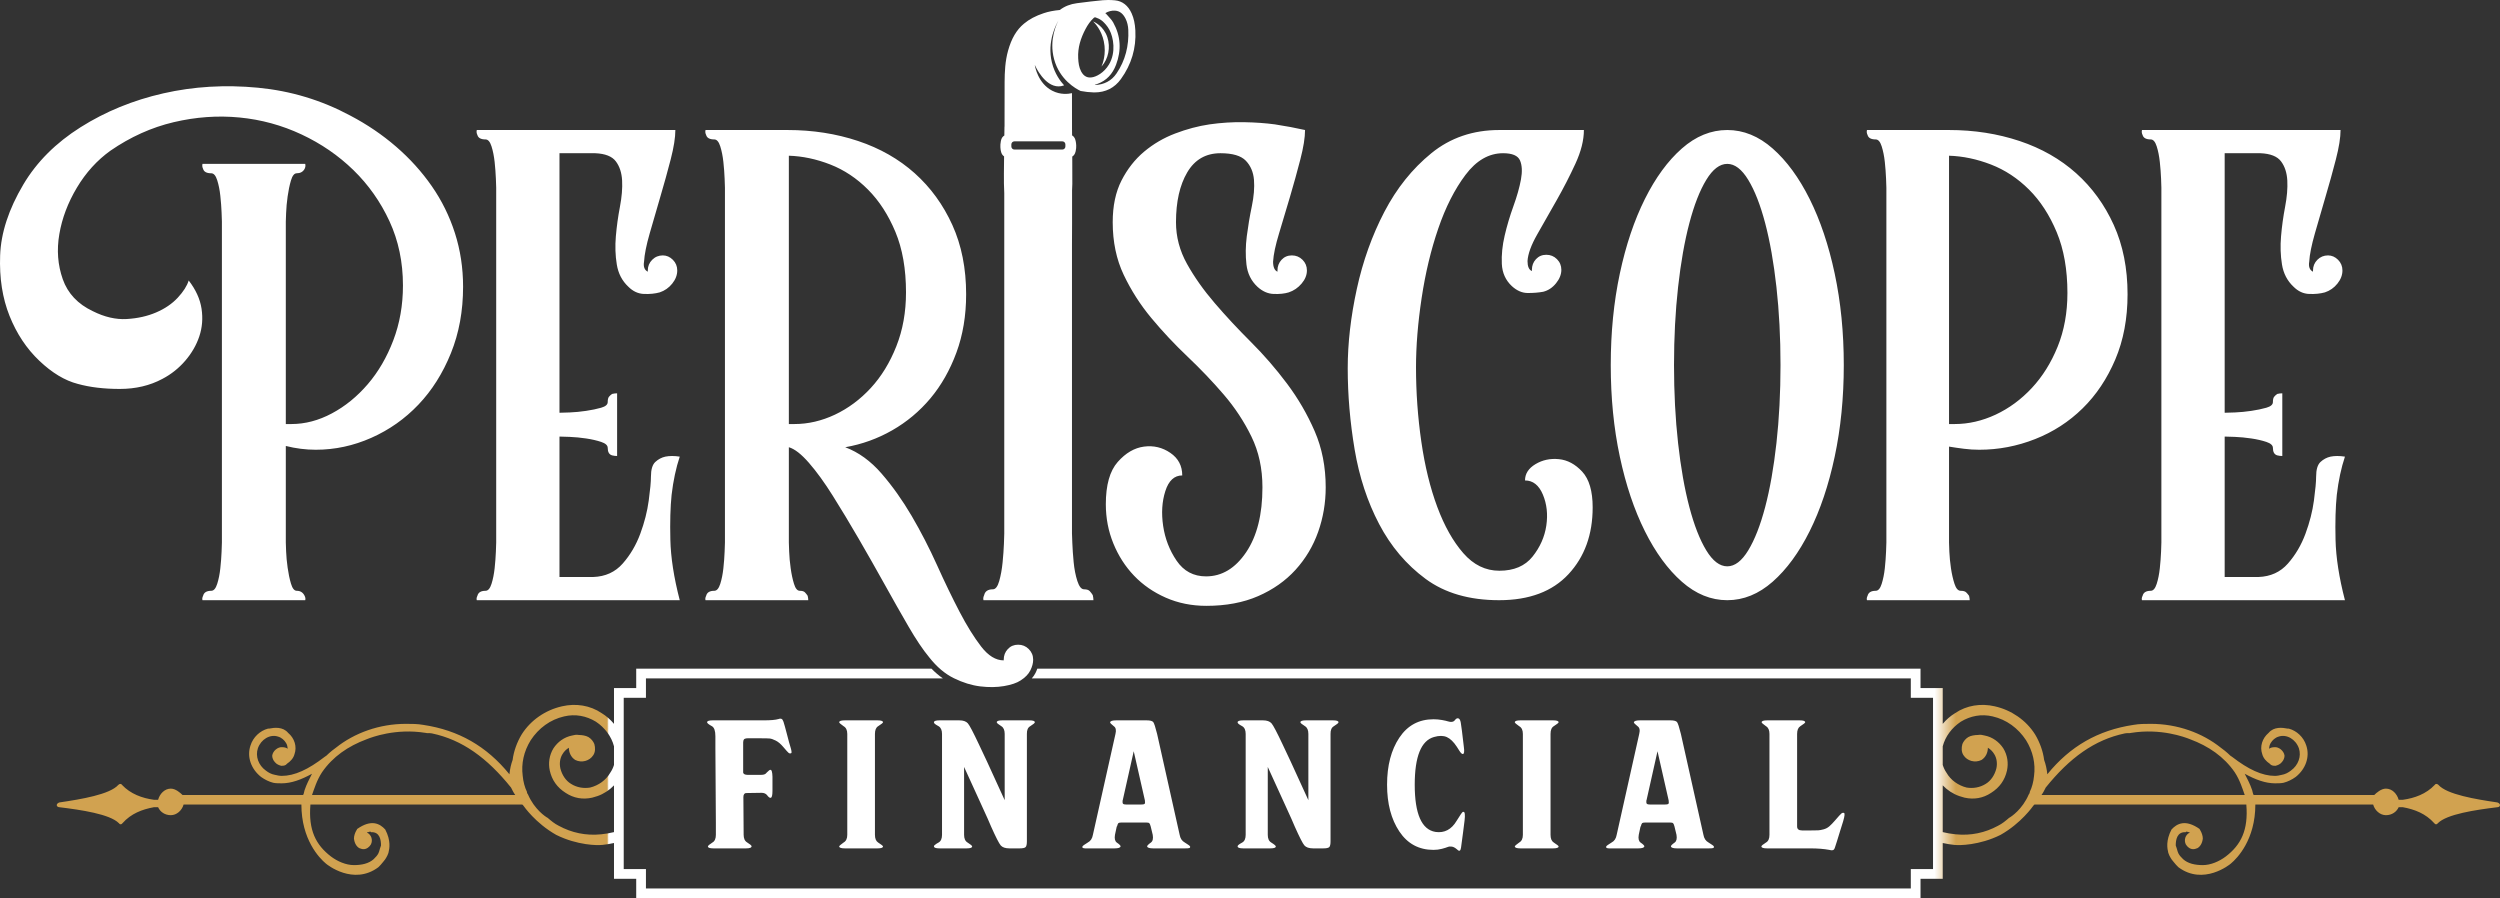 <?xml version="1.0" encoding="UTF-8"?> <svg xmlns="http://www.w3.org/2000/svg" xmlns:xlink="http://www.w3.org/1999/xlink" width="167px" height="60px" viewBox="0 0 167 60" version="1.1"><rect x="0" y="0" width="167" height="60" fill="#333333" stroke="none"/><title>logo-white</title><defs><linearGradient x1="0%" y1="60.676%" x2="98.039%" y2="60.676%" id="linearGradient-1"><stop stop-color="#D1A250" offset="0%"></stop><stop stop-color="#D1A250" offset="22.792%"></stop><stop stop-color="#FFFFFF" offset="22.86%"></stop><stop stop-color="#FFFFFF" offset="78.574%"></stop><stop stop-color="#D1A250" offset="79.472%"></stop><stop stop-color="#D1A250" offset="100%"></stop></linearGradient></defs><g id="Page-1" stroke="none" stroke-width="1" fill="none" fill-rule="evenodd"><g id="logo-white"><path d="M58.659,48.511 C58.876,48.374 58.985,48.286 58.985,48.248 C58.985,48.162 58.86,48.119 58.611,48.119 L56.439,48.119 C56.186,48.119 56.058,48.162 56.058,48.248 C56.058,48.286 56.157,48.374 56.352,48.511 C56.515,48.602 56.598,48.773 56.598,49.026 L56.598,55.766 C56.598,56.018 56.515,56.189 56.352,56.28 C56.157,56.418 56.058,56.506 56.058,56.544 C56.064,56.629 56.191,56.672 56.439,56.672 L58.611,56.672 C58.86,56.672 58.985,56.629 58.985,56.544 C58.985,56.506 58.876,56.418 58.659,56.28 C58.517,56.189 58.446,56.018 58.446,55.766 L58.446,49.026 C58.446,48.768 58.517,48.597 58.659,48.511 L58.659,48.511 Z M49.658,49.472 C49.669,49.436 49.683,49.409 49.698,49.389 C49.715,49.37 49.738,49.356 49.769,49.346 C49.801,49.337 49.826,49.33 49.841,49.325 C49.857,49.321 49.886,49.318 49.928,49.318 L50.84,49.318 C51.12,49.318 51.312,49.323 51.415,49.332 C51.518,49.342 51.653,49.389 51.82,49.472 C51.986,49.555 52.151,49.695 52.315,49.889 C52.521,50.132 52.644,50.268 52.684,50.296 C52.723,50.325 52.765,50.335 52.807,50.325 C52.828,50.325 52.844,50.32 52.855,50.311 C52.897,50.282 52.876,50.132 52.791,49.861 C52.759,49.771 52.686,49.505 52.573,49.064 C52.459,48.625 52.386,48.361 52.355,48.276 C52.355,48.267 52.349,48.248 52.339,48.219 C52.312,48.162 52.291,48.116 52.275,48.083 C52.259,48.049 52.228,48.026 52.18,48.011 C52.133,47.997 52.072,48.004 51.998,48.033 C51.802,48.09 51.482,48.119 51.038,48.119 L47.613,48.119 C47.359,48.119 47.233,48.162 47.233,48.248 C47.233,48.305 47.341,48.393 47.558,48.511 C47.711,48.597 47.788,48.821 47.788,49.183 L47.788,49.989 L47.82,54.959 L47.82,55.766 C47.82,56.022 47.743,56.194 47.59,56.28 C47.389,56.408 47.288,56.496 47.288,56.544 C47.288,56.629 47.413,56.672 47.661,56.672 L49.833,56.672 C50.082,56.672 50.206,56.624 50.206,56.529 C50.206,56.482 50.103,56.394 49.897,56.266 C49.748,56.175 49.675,56.003 49.675,55.752 L49.658,53.238 C49.658,53.157 49.675,53.095 49.706,53.053 C49.738,53.01 49.769,52.986 49.801,52.981 C49.833,52.976 49.881,52.974 49.944,52.974 L50.872,52.96 C51.025,52.96 51.144,53.008 51.229,53.102 C51.329,53.24 51.411,53.304 51.475,53.295 C51.559,53.295 51.601,53.138 51.601,52.824 L51.601,51.888 C51.591,51.579 51.549,51.425 51.475,51.425 C51.432,51.41 51.345,51.472 51.213,51.611 C51.149,51.711 51.03,51.76 50.856,51.76 L49.928,51.76 C49.759,51.756 49.664,51.706 49.643,51.611 L49.643,49.597 C49.643,49.549 49.648,49.507 49.658,49.472 L49.658,49.472 Z M74.988,53.488 L75.003,53.438 L75.733,50.182 L76.479,53.467 C76.5,53.595 76.491,53.674 76.455,53.702 C76.418,53.731 76.323,53.745 76.169,53.745 L75.282,53.745 C75.15,53.745 75.065,53.73 75.028,53.698 C74.991,53.668 74.977,53.597 74.988,53.488 L74.988,53.488 Z M73.006,55.766 C72.963,56.013 72.85,56.185 72.665,56.28 C72.438,56.418 72.318,56.506 72.308,56.544 C72.297,56.572 72.297,56.596 72.308,56.615 C72.318,56.634 72.342,56.648 72.379,56.658 C72.417,56.667 72.452,56.672 72.487,56.672 L72.649,56.672 L74.449,56.672 C74.697,56.672 74.832,56.629 74.853,56.544 C74.869,56.496 74.785,56.408 74.599,56.28 C74.478,56.189 74.438,56.018 74.48,55.766 L74.599,55.208 L74.615,55.208 C74.647,55.085 74.679,55.01 74.71,54.983 C74.742,54.957 74.811,54.945 74.917,54.945 L76.574,54.945 C76.674,54.945 76.74,54.959 76.772,54.988 C76.804,55.016 76.835,55.09 76.867,55.208 L77.002,55.766 C77.045,56.018 77.005,56.189 76.883,56.28 C76.703,56.408 76.619,56.496 76.629,56.544 C76.65,56.629 76.785,56.672 77.034,56.672 L79.158,56.672 C79.301,56.672 79.397,56.665 79.444,56.651 C79.491,56.637 79.51,56.601 79.499,56.544 C79.489,56.506 79.37,56.418 79.143,56.28 C78.958,56.18 78.844,56.008 78.801,55.766 L77.295,49.026 C77.184,48.578 77.098,48.315 77.038,48.236 C76.976,48.158 76.827,48.119 76.59,48.119 L76.526,48.119 L76.368,48.119 L75.114,48.119 L74.94,48.119 L74.56,48.119 C74.311,48.119 74.177,48.162 74.156,48.248 C74.144,48.286 74.227,48.374 74.402,48.511 C74.538,48.602 74.576,48.773 74.513,49.026 L73.006,55.766 Z M95.789,49.232 C96.127,49.133 96.412,49.134 96.645,49.236 C96.877,49.339 97.102,49.556 97.319,49.889 C97.361,49.961 97.414,50.044 97.478,50.139 C97.577,50.301 97.66,50.378 97.723,50.368 C97.807,50.358 97.828,50.204 97.786,49.903 C97.681,48.985 97.612,48.443 97.58,48.276 C97.554,48.114 97.502,48.019 97.426,47.99 C97.349,47.962 97.274,47.995 97.199,48.09 C97.147,48.167 97.076,48.21 96.99,48.219 C96.903,48.229 96.816,48.219 96.732,48.19 C96.647,48.162 96.513,48.131 96.327,48.097 C96.142,48.064 95.952,48.047 95.757,48.047 C94.784,48.047 94.024,48.457 93.477,49.275 C92.93,50.094 92.656,51.141 92.656,52.417 C92.656,53.683 92.93,54.725 93.477,55.544 C94.024,56.363 94.784,56.772 95.757,56.772 C95.952,56.772 96.14,56.748 96.319,56.701 C96.499,56.653 96.628,56.613 96.708,56.579 C96.787,56.546 96.881,56.538 96.99,56.555 C97.097,56.571 97.218,56.639 97.35,56.758 C97.482,56.887 97.564,56.844 97.596,56.629 C97.628,56.434 97.672,56.098 97.731,55.619 C97.789,55.14 97.823,54.868 97.834,54.802 C97.876,54.431 97.855,54.24 97.771,54.231 L97.723,54.231 C97.681,54.24 97.541,54.44 97.303,54.83 C96.959,55.411 96.489,55.658 95.891,55.573 C94.966,55.421 94.504,54.369 94.504,52.417 C94.504,50.537 94.932,49.475 95.789,49.232 L95.789,49.232 Z M136.371,53.106 C136.477,52.965 136.584,52.752 136.654,52.609 C138.25,50.623 139.916,49.417 141.937,48.991 C142.114,48.956 142.255,48.991 142.361,48.956 C144.347,48.637 145.943,49.239 146.297,49.381 C147.538,49.842 148.566,50.552 149.275,51.58 C149.63,52.113 149.807,52.716 149.948,53.106 L136.371,53.106 Z M135.874,51.829 C135.839,52.219 135.733,52.609 135.591,52.894 C135.591,52.965 135.555,53.036 135.52,53.071 C135.094,54.064 134.35,54.561 134.208,54.632 C133.96,54.845 133.747,55.022 133.464,55.163 C132.613,55.625 131.655,55.838 130.628,55.731 C130.33,55.703 130.049,55.65 129.775,55.585 L129.775,52.462 C130.077,52.779 130.458,53.03 130.876,53.177 C130.982,53.212 131.124,53.248 131.23,53.283 C131.868,53.425 132.471,53.318 133.003,52.965 C133.57,52.609 133.924,52.113 134.066,51.474 C134.173,50.978 134.102,50.446 133.818,49.984 C133.534,49.558 133.109,49.239 132.578,49.133 C132.436,49.097 132.294,49.062 132.117,49.097 C131.939,49.097 131.655,49.133 131.478,49.239 C131.301,49.346 131.159,49.523 131.088,49.7 C131.017,49.949 131.017,50.233 131.159,50.446 C131.407,50.836 131.939,50.978 132.365,50.765 C132.649,50.587 132.79,50.268 132.79,49.949 C132.967,50.055 133.109,50.198 133.215,50.375 C133.393,50.658 133.428,51.013 133.357,51.332 C133.251,51.758 133.003,52.148 132.649,52.361 C132.258,52.609 131.797,52.68 131.372,52.609 C130.805,52.467 130.309,52.113 130.025,51.616 C129.916,51.458 129.833,51.282 129.775,51.098 L129.775,49.854 C129.945,49.197 130.384,48.61 130.982,48.21 C131.62,47.82 132.365,47.678 133.109,47.856 C134.031,48.068 134.811,48.637 135.343,49.452 C135.803,50.198 135.981,51.013 135.874,51.829 L135.874,51.829 Z M41.015,51.098 C40.958,51.282 40.875,51.458 40.766,51.616 C40.483,52.113 39.986,52.467 39.418,52.609 C38.993,52.68 38.533,52.609 38.143,52.361 C37.788,52.148 37.539,51.758 37.433,51.332 C37.362,51.013 37.397,50.658 37.575,50.375 C37.681,50.198 37.823,50.055 38.001,49.949 C38.001,50.268 38.143,50.587 38.426,50.765 C38.852,50.978 39.383,50.836 39.631,50.446 C39.773,50.233 39.773,49.949 39.702,49.7 C39.631,49.523 39.489,49.346 39.312,49.239 C39.135,49.133 38.852,49.097 38.675,49.097 C38.497,49.062 38.356,49.097 38.214,49.133 C37.681,49.239 37.256,49.558 36.973,49.984 C36.689,50.446 36.618,50.978 36.725,51.474 C36.867,52.113 37.22,52.609 37.788,52.965 C38.32,53.318 38.923,53.425 39.56,53.283 C39.666,53.248 39.808,53.212 39.915,53.177 C40.332,53.03 40.713,52.779 41.015,52.462 L41.015,55.585 C40.742,55.65 40.46,55.703 40.163,55.731 C39.135,55.838 38.178,55.625 37.326,55.163 C37.044,55.022 36.831,54.845 36.583,54.632 C36.441,54.561 35.696,54.064 35.27,53.071 C35.235,53.036 35.2,52.965 35.2,52.894 C35.058,52.609 34.952,52.219 34.917,51.829 C34.81,51.013 34.988,50.198 35.448,49.452 C35.98,48.637 36.76,48.068 37.681,47.856 C38.426,47.678 39.17,47.82 39.808,48.21 C40.407,48.61 40.846,49.197 41.015,49.854 L41.015,51.098 Z M20.842,53.106 C20.984,52.716 21.162,52.113 21.516,51.58 C22.224,50.552 23.253,49.842 24.493,49.381 C24.848,49.239 26.443,48.637 28.429,48.956 C28.535,48.991 28.677,48.956 28.854,48.991 C30.875,49.417 32.541,50.623 34.137,52.609 C34.208,52.752 34.314,52.965 34.42,53.106 L20.842,53.106 Z M166.824,53.603 C165.369,53.39 163.455,53.071 162.889,52.432 C162.818,52.361 162.711,52.326 162.64,52.432 C162.073,53.036 161.292,53.318 160.513,53.425 L160.23,53.425 C160.123,53.036 159.804,52.68 159.378,52.68 C159.06,52.68 158.741,52.965 158.599,53.106 L150.551,53.106 C150.516,53.106 150.48,52.929 150.445,52.787 C150.303,52.361 150.126,52.042 149.948,51.687 C150.657,52.078 151.331,52.326 151.969,52.326 C152.146,52.326 152.359,52.326 152.536,52.29 C152.82,52.219 153.104,52.078 153.352,51.9 C154.025,51.367 154.309,50.552 154.061,49.807 C153.884,49.239 153.423,48.814 152.891,48.672 L152.855,48.672 L152.82,48.672 C152.465,48.601 151.898,48.53 151.544,48.956 C151.118,49.311 150.941,49.877 151.118,50.375 C151.189,50.658 151.402,50.871 151.615,51.013 L151.65,51.049 C151.721,51.12 151.792,51.156 152.005,51.156 C152.146,51.12 152.324,51.049 152.43,50.907 C152.536,50.8 152.607,50.623 152.607,50.481 C152.572,50.162 152.217,49.877 151.934,49.913 C151.792,49.913 151.65,49.949 151.579,50.02 C151.579,49.877 151.615,49.736 151.686,49.629 C151.792,49.452 151.969,49.275 152.217,49.204 C152.749,49.027 153.352,49.381 153.565,49.984 C153.742,50.517 153.529,51.12 153.033,51.474 C152.855,51.616 152.643,51.722 152.43,51.758 C152.288,51.794 152.111,51.829 151.969,51.829 C151.118,51.829 150.196,51.403 149.097,50.552 L148.991,50.481 C148.991,50.481 148.707,50.198 148.353,49.949 C147.112,48.956 145.447,48.353 143.674,48.353 C143.284,48.353 142.894,48.353 142.503,48.424 C140.164,48.778 138.285,49.842 136.761,51.722 C136.725,51.367 136.654,51.049 136.548,50.765 C136.477,50.198 136.264,49.594 135.945,49.062 C135.343,48.104 134.35,47.43 133.251,47.182 C132.329,46.969 131.372,47.111 130.593,47.643 C130.289,47.828 130.011,48.071 129.775,48.354 L129.775,45.964 L128.291,45.964 L128.291,44.669 L120.438,44.669 L119.816,44.669 L69.291,44.669 C69.258,44.764 69.22,44.859 69.172,44.955 C69.108,45.083 69.022,45.203 68.922,45.319 L119.816,45.319 L120.438,45.319 L127.642,45.319 L127.642,45.964 L127.642,46.614 L128.291,46.614 L129.126,46.614 L129.126,57.53 L129.126,57.629 L129.126,58.055 L128.291,58.055 L127.642,58.055 L127.642,58.704 L127.642,59.35 L121.262,59.35 L119.816,59.35 L43.149,59.35 L43.149,58.704 L43.149,58.055 L42.499,58.055 L41.665,58.055 L41.665,57.583 L41.665,57.483 L41.665,46.614 L42.499,46.614 L43.149,46.614 L43.149,45.964 L43.149,45.319 L62.988,45.319 C62.724,45.135 62.469,44.919 62.226,44.669 L42.499,44.669 L42.499,45.964 L41.015,45.964 L41.015,48.354 C40.779,48.071 40.502,47.828 40.199,47.643 C39.418,47.111 38.462,46.969 37.539,47.182 C36.441,47.43 35.448,48.104 34.846,49.062 C34.527,49.594 34.314,50.198 34.243,50.765 C34.137,51.049 34.066,51.367 34.03,51.722 C32.506,49.842 30.627,48.778 28.287,48.424 C27.897,48.353 27.507,48.353 27.117,48.353 C25.345,48.353 23.679,48.956 22.437,49.949 C22.083,50.198 21.8,50.481 21.8,50.481 L21.694,50.552 C20.594,51.403 19.673,51.829 18.822,51.829 C18.68,51.829 18.502,51.794 18.36,51.758 C18.148,51.722 17.936,51.616 17.758,51.474 C17.262,51.12 17.049,50.517 17.227,49.984 C17.439,49.381 18.042,49.027 18.573,49.204 C18.822,49.275 18.999,49.452 19.106,49.629 C19.176,49.736 19.212,49.877 19.212,50.02 C19.141,49.949 18.999,49.913 18.857,49.913 C18.573,49.877 18.218,50.162 18.183,50.481 C18.183,50.623 18.254,50.8 18.36,50.907 C18.467,51.049 18.644,51.12 18.786,51.156 C18.999,51.156 19.07,51.12 19.141,51.049 L19.176,51.013 C19.389,50.871 19.602,50.658 19.673,50.375 C19.85,49.877 19.673,49.311 19.247,48.956 C18.893,48.53 18.325,48.601 17.971,48.672 L17.936,48.672 L17.9,48.672 C17.368,48.814 16.907,49.239 16.73,49.807 C16.482,50.552 16.766,51.367 17.439,51.9 C17.687,52.078 17.971,52.219 18.254,52.29 C18.431,52.326 18.644,52.326 18.822,52.326 C19.46,52.326 20.133,52.078 20.842,51.687 C20.665,52.042 20.487,52.361 20.345,52.787 C20.31,52.929 20.274,53.106 20.239,53.106 L12.192,53.106 C12.05,52.965 11.731,52.68 11.412,52.68 C10.987,52.68 10.668,53.036 10.562,53.425 L10.278,53.425 C9.498,53.318 8.718,53.036 8.151,52.432 C8.08,52.326 7.974,52.361 7.903,52.432 C7.335,53.071 5.421,53.39 3.968,53.603 C3.861,53.638 3.79,53.709 3.79,53.78 C3.79,53.851 3.861,53.922 3.968,53.922 C5.421,54.099 7.335,54.383 7.938,54.986 C8.009,55.092 8.115,55.092 8.186,54.986 C8.753,54.348 9.498,54.064 10.278,53.922 L10.562,53.922 C10.703,54.241 11.022,54.454 11.412,54.454 C11.802,54.454 12.157,54.135 12.263,53.745 L20.133,53.745 C20.133,56.086 21.339,57.328 21.765,57.682 C21.835,57.753 23.608,59.172 25.274,57.931 C25.38,57.824 25.487,57.718 25.593,57.576 C25.664,57.505 25.77,57.363 25.876,57.15 C25.912,57.079 25.912,57.044 25.947,56.973 C26.018,56.689 26.124,56.157 25.735,55.412 C25.38,55.022 24.813,54.703 23.856,55.377 C23.856,55.412 23.82,55.448 23.82,55.448 C23.714,55.625 23.644,55.838 23.644,56.015 C23.679,56.335 23.82,56.548 23.997,56.654 C24.103,56.689 24.174,56.725 24.281,56.725 C24.493,56.725 24.671,56.583 24.777,56.406 C24.919,56.121 24.813,55.767 24.529,55.625 L24.529,55.589 C24.564,55.589 24.635,55.589 24.706,55.554 L24.742,55.554 C24.777,55.554 24.777,55.589 24.777,55.589 C25.38,55.554 25.451,56.121 25.451,56.477 C25.416,56.548 25.416,56.619 25.38,56.689 C25.345,56.831 25.309,56.937 25.274,57.008 C25.203,57.15 25.096,57.257 24.954,57.398 C24.635,57.682 24.174,57.789 23.644,57.789 C23.111,57.789 22.543,57.54 22.118,57.221 C21.091,56.441 20.594,55.448 20.736,53.745 L34.881,53.745 C34.917,53.745 34.952,53.816 34.988,53.851 C34.988,53.851 35.767,54.986 37.15,55.767 C38.568,56.477 39.95,56.477 40.199,56.441 L40.234,56.441 C40.504,56.413 40.764,56.369 41.015,56.313 L41.015,57.483 L41.015,57.583 L41.015,58.704 L42.499,58.704 L42.499,60 L119.816,60 L121.262,60 L128.291,60 L128.291,58.704 L129.775,58.704 L129.775,57.629 L129.775,57.53 L129.775,56.313 C130.027,56.369 130.286,56.413 130.557,56.441 L130.593,56.441 C130.84,56.477 132.223,56.477 133.641,55.767 C135.023,54.986 135.803,53.851 135.803,53.851 C135.839,53.816 135.874,53.745 135.91,53.745 L150.055,53.745 C150.196,55.448 149.701,56.441 148.672,57.221 C148.247,57.54 147.68,57.789 147.148,57.789 C146.616,57.789 146.155,57.682 145.837,57.398 C145.695,57.257 145.589,57.15 145.518,57.008 C145.482,56.937 145.447,56.831 145.411,56.689 C145.376,56.619 145.376,56.548 145.34,56.477 C145.34,56.121 145.411,55.554 146.013,55.589 C146.013,55.589 146.013,55.554 146.049,55.554 L146.084,55.554 C146.155,55.589 146.226,55.589 146.261,55.589 L146.261,55.625 C145.978,55.767 145.872,56.121 146.013,56.406 C146.119,56.583 146.297,56.725 146.509,56.725 C146.616,56.725 146.687,56.689 146.793,56.654 C146.97,56.548 147.112,56.335 147.148,56.015 C147.148,55.838 147.077,55.625 146.97,55.448 C146.97,55.448 146.935,55.412 146.935,55.377 C145.978,54.703 145.411,55.022 145.056,55.412 C144.666,56.157 144.772,56.689 144.843,56.973 C144.879,57.044 144.879,57.079 144.914,57.15 C145.021,57.363 145.127,57.505 145.198,57.576 C145.305,57.718 145.411,57.824 145.518,57.931 C147.183,59.172 148.956,57.753 149.026,57.682 C149.452,57.328 150.657,56.086 150.657,53.745 L158.528,53.745 C158.634,54.135 158.989,54.454 159.378,54.454 C159.768,54.454 160.088,54.241 160.23,53.922 L160.513,53.922 C161.292,54.064 162.037,54.348 162.605,54.986 C162.676,55.092 162.782,55.092 162.853,54.986 C163.455,54.383 165.369,54.099 166.824,53.922 C166.93,53.922 167,53.851 167,53.78 C167,53.709 166.93,53.638 166.824,53.603 L166.824,53.603 Z M101.483,56.28 C101.287,56.418 101.189,56.506 101.189,56.544 C101.195,56.629 101.321,56.672 101.57,56.672 L103.742,56.672 C103.991,56.672 104.115,56.629 104.115,56.544 C104.115,56.506 104.006,56.418 103.79,56.28 C103.647,56.189 103.576,56.018 103.576,55.766 L103.576,49.026 C103.576,48.768 103.647,48.597 103.79,48.511 C104.006,48.374 104.115,48.286 104.115,48.248 C104.115,48.162 103.991,48.119 103.742,48.119 L101.57,48.119 C101.316,48.119 101.189,48.162 101.189,48.248 C101.189,48.286 101.287,48.374 101.483,48.511 C101.646,48.602 101.728,48.773 101.728,49.026 L101.728,55.766 C101.728,56.018 101.646,56.189 101.483,56.28 L101.483,56.28 Z M62.387,48.248 C62.387,48.276 62.399,48.303 62.423,48.329 C62.447,48.356 62.493,48.39 62.562,48.433 C62.631,48.476 62.676,48.502 62.697,48.511 C62.85,48.602 62.927,48.773 62.927,49.026 L62.927,55.766 C62.927,56.022 62.85,56.194 62.697,56.28 C62.676,56.289 62.631,56.315 62.562,56.358 C62.493,56.401 62.447,56.435 62.423,56.461 C62.399,56.488 62.387,56.515 62.387,56.544 C62.392,56.629 62.52,56.672 62.768,56.672 L64.568,56.672 C64.817,56.672 64.94,56.629 64.94,56.544 C64.94,56.496 64.838,56.408 64.631,56.28 C64.478,56.189 64.401,56.018 64.401,55.766 L64.401,51.232 C64.687,51.865 65.044,52.647 65.472,53.577 C65.9,54.508 66.146,55.057 66.209,55.223 C66.521,55.922 66.734,56.339 66.847,56.472 C66.961,56.605 67.158,56.672 67.438,56.672 L68.104,56.672 C68.321,56.672 68.457,56.643 68.513,56.583 C68.568,56.523 68.596,56.396 68.596,56.201 L68.596,49.026 C68.59,48.768 68.664,48.597 68.818,48.511 C69.024,48.383 69.127,48.295 69.127,48.248 C69.127,48.162 69.003,48.119 68.754,48.119 L66.955,48.119 C66.706,48.119 66.582,48.162 66.582,48.248 C66.582,48.295 66.685,48.383 66.891,48.511 C67.039,48.602 67.113,48.773 67.113,49.026 L67.113,53.452 C66.119,51.267 65.546,50.025 65.392,49.725 C65.017,48.926 64.771,48.458 64.655,48.322 C64.538,48.187 64.346,48.119 64.077,48.119 L62.768,48.119 C62.514,48.119 62.387,48.162 62.387,48.248 L62.387,48.248 Z M109.975,53.488 L109.992,53.438 L110.721,50.182 L111.466,53.467 C111.488,53.595 111.48,53.674 111.442,53.702 C111.406,53.731 111.31,53.745 111.157,53.745 L110.269,53.745 C110.137,53.745 110.053,53.73 110.015,53.698 C109.979,53.668 109.965,53.597 109.975,53.488 L109.975,53.488 Z M107.994,55.766 C107.952,56.013 107.838,56.185 107.653,56.28 C107.426,56.418 107.306,56.506 107.296,56.544 C107.285,56.572 107.285,56.596 107.296,56.615 C107.306,56.634 107.33,56.648 107.368,56.658 C107.404,56.667 107.44,56.672 107.474,56.672 L107.637,56.672 L109.437,56.672 C109.685,56.672 109.82,56.629 109.841,56.544 C109.857,56.496 109.772,56.408 109.587,56.28 C109.466,56.189 109.426,56.018 109.469,55.766 L109.587,55.208 L109.604,55.208 C109.635,55.085 109.667,55.01 109.698,54.983 C109.73,54.957 109.799,54.945 109.904,54.945 L111.562,54.945 C111.662,54.945 111.728,54.959 111.76,54.988 C111.792,55.016 111.823,55.09 111.855,55.208 L111.99,55.766 C112.032,56.018 111.993,56.189 111.871,56.28 C111.691,56.408 111.606,56.496 111.617,56.544 C111.639,56.629 111.773,56.672 112.022,56.672 L114.147,56.672 C114.289,56.672 114.385,56.665 114.432,56.651 C114.48,56.637 114.498,56.601 114.487,56.544 C114.477,56.506 114.358,56.418 114.131,56.28 C113.945,56.18 113.832,56.008 113.789,55.766 L112.283,49.026 C112.172,48.578 112.086,48.315 112.026,48.236 C111.965,48.158 111.816,48.119 111.577,48.119 L111.514,48.119 L111.356,48.119 L110.103,48.119 L109.928,48.119 L109.548,48.119 C109.299,48.119 109.164,48.162 109.143,48.248 C109.133,48.286 109.215,48.374 109.389,48.511 C109.526,48.602 109.564,48.773 109.5,49.026 L107.994,55.766 Z M117.97,56.28 C117.764,56.408 117.66,56.496 117.66,56.544 C117.666,56.629 117.793,56.672 118.041,56.672 L120.927,56.672 C121.413,56.672 121.836,56.705 122.196,56.772 C122.291,56.801 122.369,56.808 122.43,56.793 C122.491,56.779 122.536,56.724 122.568,56.629 C122.6,56.548 122.646,56.406 122.707,56.201 C122.768,55.996 122.842,55.756 122.929,55.48 C123.017,55.204 123.081,54.997 123.123,54.859 C123.23,54.497 123.245,54.312 123.171,54.302 C123.113,54.283 123.055,54.298 122.997,54.348 C122.939,54.398 122.801,54.549 122.584,54.802 C122.442,54.969 122.313,55.1 122.2,55.198 C122.086,55.296 121.957,55.363 121.812,55.401 C121.666,55.44 121.547,55.461 121.455,55.466 C121.362,55.47 121.213,55.473 121.006,55.473 L120.372,55.473 C120.155,55.473 120.047,55.384 120.047,55.208 L120.047,49.026 C120.047,48.773 120.118,48.602 120.261,48.511 C120.478,48.374 120.587,48.286 120.587,48.248 C120.587,48.162 120.462,48.119 120.213,48.119 L118.057,48.119 C117.803,48.119 117.677,48.162 117.677,48.248 C117.677,48.286 117.774,48.374 117.97,48.511 C118.123,48.602 118.2,48.773 118.2,49.026 L118.2,55.766 C118.2,56.022 118.123,56.194 117.97,56.28 L117.97,56.28 Z M82.982,56.28 C82.961,56.289 82.915,56.315 82.846,56.358 C82.778,56.401 82.732,56.435 82.709,56.461 C82.684,56.488 82.672,56.515 82.672,56.544 C82.678,56.629 82.804,56.672 83.053,56.672 L84.853,56.672 C85.101,56.672 85.225,56.629 85.225,56.544 C85.225,56.496 85.123,56.408 84.917,56.28 C84.763,56.189 84.687,56.018 84.687,55.766 L84.687,51.232 C84.971,51.865 85.328,52.647 85.757,53.577 C86.185,54.508 86.431,55.057 86.494,55.223 C86.806,55.922 87.018,56.339 87.132,56.472 C87.246,56.605 87.443,56.672 87.723,56.672 L88.389,56.672 C88.605,56.672 88.742,56.643 88.797,56.583 C88.853,56.523 88.88,56.396 88.88,56.201 L88.88,49.026 C88.875,48.768 88.949,48.597 89.102,48.511 C89.309,48.383 89.412,48.295 89.412,48.248 C89.412,48.162 89.287,48.119 89.039,48.119 L87.24,48.119 C86.991,48.119 86.866,48.162 86.866,48.248 C86.866,48.295 86.97,48.383 87.176,48.511 C87.324,48.602 87.399,48.773 87.399,49.026 L87.399,53.452 C86.405,51.267 85.831,50.025 85.678,49.725 C85.302,48.926 85.056,48.458 84.94,48.322 C84.824,48.187 84.631,48.119 84.361,48.119 L83.053,48.119 C82.799,48.119 82.672,48.162 82.672,48.248 C82.672,48.276 82.684,48.303 82.709,48.329 C82.732,48.356 82.778,48.39 82.846,48.433 C82.915,48.476 82.961,48.502 82.982,48.511 C83.135,48.602 83.211,48.773 83.211,49.026 L83.211,55.766 C83.211,56.022 83.135,56.194 82.982,56.28 L82.982,56.28 Z" id="Fill-3" fill="url(#linearGradient-1)"></path><path d="M73.972,2.489 C73.72,1.731 73.104,1.467 73.021,1.433 C73.154,1.563 73.57,2 73.733,2.756 C73.92,3.618 73.647,4.289 73.578,4.447 C74.04,3.944 74.194,3.16 73.972,2.489 L73.972,2.489 Z M73.177,5.679 C73.165,5.68 73.153,5.678 73.142,5.677 C73.141,5.674 73.14,5.669 73.139,5.665 C73.203,5.642 73.266,5.62 73.329,5.596 C73.918,5.378 74.318,4.945 74.552,4.327 C74.922,3.351 74.866,2.403 74.362,1.5 C74.251,1.301 74.076,1.144 73.929,0.969 C73.903,0.939 73.873,0.914 73.835,0.876 C74.041,0.756 74.249,0.699 74.471,0.71 C74.81,0.727 75.027,0.933 75.183,1.238 C75.302,1.474 75.358,1.73 75.37,1.993 C75.418,3.06 75.173,4.04 74.585,4.904 C74.239,5.413 73.751,5.645 73.177,5.679 L73.177,5.679 Z M72.914,5.171 C72.85,5.178 72.711,5.195 72.559,5.124 C72.417,5.058 72.304,4.934 72.216,4.765 C72.076,4.494 72.039,4.195 72.023,3.892 C71.985,3.18 72.194,2.541 72.515,1.934 C72.661,1.658 72.834,1.406 73.06,1.199 C73.104,1.158 73.142,1.15 73.198,1.168 C73.514,1.271 73.681,1.445 73.681,1.445 C73.756,1.516 73.967,1.718 74.114,2 C74.374,2.498 74.565,3.491 74.078,4.31 C73.747,4.866 73.225,5.136 72.914,5.171 L72.914,5.171 Z M70.964,9.442 C71.077,9.442 71.168,9.533 71.168,9.646 L71.168,9.786 C71.168,9.899 71.077,9.99 70.964,9.99 L67.762,9.99 C67.65,9.99 67.558,9.899 67.558,9.786 L67.558,9.646 C67.558,9.533 67.65,9.442 67.762,9.442 L70.964,9.442 Z M74.876,5.282 C75.581,4.307 75.905,3.214 75.842,2.034 C75.817,1.581 75.739,1.22 75.596,0.899 C75.361,0.369 74.973,0.066 74.472,0.021 C74.312,0.006 74.164,0 74.019,0 C73.901,0 73.783,0.004 73.665,0.015 C73.163,0.062 72.631,0.123 71.938,0.214 C71.493,0.272 71.118,0.421 70.793,0.668 C70.38,0.707 70.041,0.774 69.725,0.879 C69.178,1.061 68.757,1.284 68.401,1.581 C67.905,1.993 67.567,2.568 67.338,3.388 C67.142,4.093 67.112,4.808 67.108,5.477 C67.103,6.341 67.104,7.206 67.104,8.07 L67.104,8.457 L67.099,8.457 C67.099,8.457 67.095,8.695 67.09,9.052 C67.028,9.09 66.982,9.136 66.947,9.186 C66.905,9.247 66.881,9.312 66.858,9.421 C66.794,9.734 66.837,9.987 66.858,10.087 C66.881,10.196 66.907,10.264 66.951,10.327 C66.982,10.37 67.021,10.412 67.073,10.447 C67.063,11.27 67.056,12.075 67.063,12.259 C67.078,12.662 67.085,12.881 67.085,12.912 L67.085,35.637 C67.085,35.702 67.078,35.928 67.063,36.315 C67.048,36.702 67.018,37.123 66.973,37.574 C66.928,38.026 66.854,38.438 66.75,38.809 C66.644,39.18 66.503,39.366 66.324,39.366 C65.996,39.366 65.802,39.495 65.742,39.754 C65.682,39.882 65.667,39.996 65.697,40.093 L73.042,40.093 C73.042,39.996 73.026,39.882 72.997,39.754 C72.936,39.657 72.869,39.567 72.795,39.487 C72.72,39.406 72.594,39.366 72.415,39.366 C72.235,39.366 72.086,39.18 71.966,38.809 C71.847,38.438 71.765,38.018 71.72,37.55 C71.675,37.083 71.646,36.654 71.631,36.267 C71.615,35.879 71.608,35.67 71.608,35.637 L71.608,16.319 L71.614,14.95 L71.614,12.721 C71.618,12.616 71.623,12.471 71.631,12.283 C71.637,12.105 71.633,11.292 71.627,10.459 C71.679,10.426 71.719,10.386 71.751,10.346 C71.797,10.286 71.828,10.217 71.855,10.1 C71.92,9.817 71.884,9.569 71.86,9.45 C71.824,9.27 71.777,9.197 71.741,9.153 C71.709,9.113 71.667,9.075 71.615,9.044 C71.613,8.849 71.611,8.69 71.61,8.588 L71.61,8.318 C71.61,7.62 71.61,6.921 71.608,6.222 C71.379,6.274 70.85,6.352 70.288,6.06 C69.337,5.569 69.142,4.457 69.124,4.341 C69.172,4.45 69.781,5.778 70.719,5.771 C70.825,5.77 70.948,5.752 71.083,5.701 C70.854,5.451 70.453,4.94 70.266,4.169 C69.922,2.753 70.577,1.591 70.706,1.37 C70.605,1.562 70.057,2.638 70.414,3.954 C70.788,5.335 71.868,5.928 72.184,6.077 C72.495,6.135 72.782,6.168 73.054,6.173 L73.108,6.174 C73.854,6.174 74.448,5.874 74.876,5.282 L74.876,5.282 Z M85.972,25.625 C85.23,24.634 84.425,23.705 83.557,22.84 C82.688,21.975 81.883,21.109 81.14,20.243 C80.397,19.378 79.781,18.506 79.291,17.626 C78.801,16.746 78.556,15.819 78.556,14.842 C78.556,13.473 78.807,12.364 79.309,11.512 C79.811,10.661 80.55,10.235 81.527,10.235 C82.336,10.235 82.901,10.402 83.222,10.737 C83.542,11.072 83.724,11.498 83.766,12.015 C83.807,12.532 83.759,13.125 83.619,13.794 C83.479,14.465 83.368,15.128 83.285,15.783 C83.201,16.44 83.194,17.068 83.263,17.668 C83.333,18.269 83.578,18.764 83.996,19.155 C84.331,19.462 84.693,19.623 85.084,19.636 C85.475,19.651 85.809,19.616 86.088,19.531 C86.423,19.42 86.709,19.224 86.946,18.945 C87.183,18.667 87.302,18.373 87.302,18.066 C87.302,17.787 87.204,17.55 87.009,17.354 C86.813,17.159 86.576,17.061 86.297,17.061 C86.018,17.061 85.788,17.159 85.607,17.354 C85.426,17.55 85.335,17.787 85.335,18.066 L85.335,18.15 C85.14,18.066 85.042,17.842 85.042,17.479 C85.069,17.005 85.202,16.377 85.44,15.595 C85.677,14.813 85.921,13.997 86.172,13.145 C86.423,12.294 86.653,11.464 86.862,10.654 C87.072,9.844 87.177,9.188 87.177,8.685 C86.56,8.546 85.888,8.42 85.161,8.308 C84.546,8.225 83.86,8.176 83.103,8.162 C82.348,8.148 81.578,8.197 80.795,8.308 C80.038,8.42 79.277,8.623 78.507,8.916 C77.736,9.209 77.044,9.614 76.428,10.13 C75.812,10.647 75.309,11.289 74.917,12.056 C74.525,12.824 74.329,13.753 74.329,14.842 C74.329,16.153 74.573,17.326 75.064,18.359 C75.555,19.392 76.17,20.355 76.913,21.248 C77.656,22.142 78.462,23 79.33,23.824 C80.198,24.648 81.004,25.492 81.746,26.358 C82.489,27.223 83.105,28.158 83.595,29.163 C84.086,30.168 84.331,31.299 84.331,32.554 C84.331,34.37 83.968,35.815 83.243,36.889 C82.517,37.964 81.624,38.502 80.564,38.502 C79.728,38.502 79.072,38.152 78.597,37.454 C78.123,36.757 77.824,35.982 77.698,35.13 C77.573,34.279 77.62,33.504 77.844,32.806 C78.067,32.108 78.444,31.759 78.974,31.759 C78.974,31.117 78.709,30.614 78.179,30.252 C77.649,29.889 77.063,29.749 76.421,29.833 C75.78,29.917 75.193,30.259 74.664,30.859 C74.133,31.46 73.869,32.402 73.869,33.685 C73.869,34.607 74.036,35.48 74.372,36.303 C74.708,37.126 75.169,37.845 75.757,38.459 C76.345,39.073 77.051,39.562 77.876,39.925 C78.702,40.288 79.604,40.47 80.583,40.47 C81.898,40.47 83.053,40.253 84.046,39.82 C85.039,39.387 85.871,38.801 86.543,38.062 C87.215,37.322 87.718,36.477 88.054,35.528 C88.389,34.58 88.557,33.588 88.557,32.554 C88.557,31.187 88.312,29.938 87.822,28.807 C87.331,27.676 86.715,26.616 85.972,25.625 L85.972,25.625 Z M156.098,33.057 C156.209,32.108 156.391,31.257 156.642,30.503 C156.279,30.447 155.958,30.447 155.68,30.503 C155.429,30.559 155.205,30.678 155.01,30.859 C154.814,31.041 154.717,31.369 154.717,31.843 C154.717,32.178 154.668,32.708 154.571,33.434 C154.473,34.16 154.284,34.9 154.005,35.654 C153.726,36.408 153.336,37.071 152.834,37.643 C152.332,38.215 151.676,38.515 150.867,38.543 L148.608,38.543 L148.608,29.163 C148.718,29.163 148.949,29.17 149.298,29.184 C149.647,29.199 150.009,29.233 150.386,29.289 C150.763,29.345 151.097,29.422 151.391,29.519 C151.683,29.617 151.83,29.749 151.83,29.917 C151.83,30.196 151.927,30.363 152.122,30.419 C152.234,30.447 152.346,30.461 152.458,30.461 L152.458,26.273 C152.346,26.273 152.234,26.288 152.122,26.315 C152.039,26.372 151.969,26.434 151.914,26.504 C151.857,26.573 151.83,26.692 151.83,26.86 C151.83,27.027 151.683,27.153 151.391,27.237 C151.097,27.32 150.763,27.39 150.386,27.446 C150.009,27.502 149.647,27.537 149.298,27.551 C148.949,27.565 148.718,27.572 148.608,27.572 L148.608,10.235 L150.993,10.235 C151.662,10.263 152.122,10.444 152.374,10.78 C152.625,11.114 152.764,11.541 152.792,12.056 C152.82,12.573 152.771,13.16 152.645,13.815 C152.52,14.472 152.429,15.128 152.374,15.783 C152.318,16.44 152.338,17.068 152.436,17.668 C152.533,18.269 152.792,18.764 153.21,19.155 C153.518,19.462 153.865,19.623 154.256,19.636 C154.647,19.651 154.996,19.616 155.303,19.531 C155.638,19.42 155.916,19.224 156.14,18.945 C156.363,18.667 156.475,18.373 156.475,18.066 C156.475,17.787 156.376,17.55 156.182,17.354 C155.986,17.159 155.763,17.061 155.512,17.061 C155.233,17.061 154.996,17.159 154.8,17.354 C154.606,17.55 154.508,17.787 154.508,18.066 L154.508,18.15 C154.284,18.039 154.2,17.814 154.256,17.479 C154.284,17.005 154.41,16.377 154.634,15.595 C154.857,14.813 155.093,13.997 155.344,13.145 C155.596,12.294 155.826,11.464 156.035,10.654 C156.245,9.844 156.349,9.188 156.349,8.685 L143.084,8.685 C143.055,8.797 143.069,8.909 143.126,9.02 C143.181,9.216 143.362,9.314 143.67,9.314 C143.836,9.314 143.968,9.467 144.067,9.774 C144.165,10.082 144.234,10.431 144.276,10.821 C144.318,11.212 144.345,11.582 144.36,11.931 C144.373,12.281 144.38,12.482 144.38,12.538 L144.38,36.24 C144.38,36.296 144.373,36.498 144.36,36.847 C144.345,37.197 144.318,37.566 144.276,37.957 C144.234,38.348 144.165,38.696 144.067,39.004 C143.968,39.311 143.836,39.465 143.67,39.465 C143.362,39.465 143.181,39.576 143.126,39.799 C143.069,39.911 143.055,40.009 143.084,40.093 L156.642,40.093 C156.251,38.585 156.042,37.238 156.014,36.052 C155.986,34.865 156.014,33.868 156.098,33.057 L156.098,33.057 Z M118.666,29.602 C118.484,31.236 118.233,32.659 117.913,33.874 C117.592,35.088 117.216,36.052 116.783,36.764 C116.35,37.475 115.884,37.831 115.381,37.831 C114.879,37.831 114.412,37.475 113.979,36.764 C113.546,36.052 113.17,35.088 112.85,33.874 C112.529,32.659 112.278,31.236 112.096,29.602 C111.914,27.97 111.824,26.232 111.824,24.389 C111.824,22.547 111.914,20.808 112.096,19.175 C112.278,17.542 112.529,16.118 112.85,14.904 C113.17,13.689 113.546,12.726 113.979,12.015 C114.412,11.303 114.879,10.947 115.381,10.947 C115.884,10.947 116.35,11.303 116.783,12.015 C117.216,12.726 117.592,13.689 117.913,14.904 C118.233,16.118 118.484,17.542 118.666,19.175 C118.848,20.808 118.938,22.547 118.938,24.389 C118.938,26.232 118.848,27.97 118.666,29.602 L118.666,29.602 Z M120.884,13.292 C120.173,11.868 119.35,10.744 118.415,9.921 C117.48,9.098 116.469,8.685 115.381,8.685 C114.293,8.685 113.281,9.098 112.347,9.921 C111.412,10.744 110.59,11.868 109.879,13.292 C109.167,14.716 108.608,16.377 108.204,18.275 C107.799,20.174 107.598,22.212 107.598,24.389 C107.598,26.566 107.799,28.605 108.204,30.503 C108.608,32.402 109.167,34.063 109.879,35.486 C110.59,36.91 111.412,38.034 112.347,38.858 C113.281,39.681 114.293,40.093 115.381,40.093 C116.469,40.093 117.48,39.681 118.415,38.858 C119.35,38.034 120.173,36.91 120.884,35.486 C121.595,34.063 122.154,32.402 122.558,30.503 C122.962,28.605 123.165,26.566 123.165,24.389 C123.165,22.212 122.962,20.174 122.558,18.275 C122.154,16.377 121.595,14.716 120.884,13.292 L120.884,13.292 Z M104.13,30.671 C103.553,30.614 103.032,30.727 102.568,31.006 C102.103,31.285 101.871,31.648 101.871,32.094 C102.4,32.094 102.798,32.408 103.063,33.036 C103.328,33.664 103.405,34.356 103.294,35.109 C103.182,35.863 102.875,36.554 102.373,37.182 C101.871,37.81 101.132,38.125 100.155,38.125 C99.234,38.125 98.432,37.733 97.749,36.951 C97.065,36.168 96.486,35.14 96.012,33.868 C95.538,32.596 95.181,31.142 94.945,29.507 C94.708,27.871 94.589,26.214 94.589,24.536 C94.589,23.111 94.715,21.565 94.966,19.902 C95.217,18.238 95.586,16.694 96.075,15.268 C96.563,13.842 97.169,12.647 97.895,11.682 C98.62,10.718 99.457,10.235 100.406,10.235 C101.02,10.235 101.396,10.396 101.536,10.716 C101.676,11.038 101.696,11.464 101.599,11.994 C101.501,12.525 101.333,13.118 101.096,13.773 C100.859,14.429 100.663,15.086 100.511,15.741 C100.357,16.398 100.294,17.026 100.322,17.626 C100.35,18.227 100.573,18.722 100.992,19.113 C101.327,19.42 101.683,19.573 102.059,19.573 C102.435,19.573 102.777,19.546 103.084,19.49 C103.419,19.406 103.705,19.217 103.942,18.924 C104.179,18.631 104.298,18.331 104.298,18.024 C104.298,17.745 104.2,17.507 104.005,17.312 C103.81,17.117 103.572,17.019 103.294,17.019 C103.015,17.019 102.784,17.117 102.603,17.312 C102.421,17.507 102.331,17.745 102.331,18.024 L102.331,18.107 C102.135,18.024 102.038,17.801 102.038,17.438 C102.066,16.963 102.282,16.369 102.687,15.658 C103.091,14.946 103.524,14.185 103.984,13.376 C104.444,12.566 104.863,11.752 105.239,10.933 C105.616,10.115 105.804,9.365 105.804,8.685 L100.155,8.685 C98.397,8.685 96.884,9.202 95.614,10.235 C94.345,11.268 93.298,12.573 92.476,14.15 C91.653,15.728 91.039,17.445 90.635,19.301 C90.23,21.158 90.028,22.924 90.028,24.598 C90.028,26.386 90.182,28.193 90.489,30.022 C90.797,31.85 91.342,33.512 92.125,35.004 C92.909,36.498 93.943,37.72 95.23,38.669 C96.517,39.618 98.153,40.093 100.139,40.093 C102.153,40.093 103.698,39.513 104.775,38.355 C105.852,37.197 106.39,35.71 106.39,33.895 C106.39,32.806 106.157,32.011 105.693,31.508 C105.228,31.006 104.707,30.727 104.13,30.671 L104.13,30.671 Z M137.452,23.154 C137.017,24.228 136.442,25.15 135.726,25.918 C135.011,26.685 134.205,27.278 133.308,27.698 C132.41,28.116 131.499,28.326 130.573,28.326 L130.195,28.326 L130.195,10.402 C131.12,10.431 132.052,10.626 132.992,10.988 C133.932,11.352 134.781,11.91 135.538,12.664 C136.295,13.417 136.911,14.367 137.388,15.511 C137.865,16.656 138.104,18.01 138.104,19.573 C138.104,20.886 137.886,22.08 137.452,23.154 L137.452,23.154 Z M138.69,11.575 C137.63,10.626 136.367,9.907 134.903,9.418 C133.438,8.93 131.869,8.685 130.195,8.685 L124.713,8.685 C124.685,8.797 124.698,8.909 124.754,9.02 C124.81,9.216 124.991,9.314 125.298,9.314 C125.466,9.314 125.598,9.467 125.696,9.774 C125.793,10.082 125.864,10.431 125.906,10.821 C125.947,11.212 125.975,11.582 125.989,11.931 C126.003,12.281 126.01,12.482 126.01,12.538 L126.01,36.24 C126.01,36.296 126.003,36.498 125.989,36.847 C125.975,37.197 125.947,37.566 125.906,37.957 C125.864,38.348 125.793,38.696 125.696,39.004 C125.598,39.311 125.466,39.465 125.298,39.465 C124.991,39.465 124.81,39.576 124.754,39.799 C124.698,39.911 124.685,40.009 124.713,40.093 L131.576,40.093 C131.576,40.009 131.561,39.911 131.533,39.799 C131.475,39.716 131.41,39.638 131.339,39.569 C131.266,39.499 131.145,39.465 130.972,39.465 C130.799,39.465 130.662,39.311 130.562,39.004 C130.461,38.696 130.382,38.348 130.324,37.957 C130.267,37.566 130.231,37.197 130.216,36.847 C130.202,36.498 130.195,36.296 130.195,36.24 L130.195,29.833 C130.531,29.889 130.866,29.938 131.202,29.979 C131.538,30.022 131.875,30.043 132.211,30.043 C133.498,30.043 134.743,29.806 135.948,29.33 C137.152,28.856 138.209,28.172 139.119,27.278 C140.029,26.386 140.756,25.297 141.302,24.012 C141.848,22.728 142.121,21.276 142.121,19.657 C142.121,17.927 141.814,16.384 141.2,15.029 C140.587,13.676 139.75,12.525 138.69,11.575 L138.69,11.575 Z M53.07,28.326 L52.695,28.326 L52.695,10.402 C53.61,10.431 54.533,10.626 55.462,10.988 C56.392,11.352 57.232,11.91 57.982,12.664 C58.731,13.417 59.341,14.36 59.813,15.49 C60.284,16.621 60.521,17.968 60.521,19.531 C60.521,20.844 60.306,22.044 59.875,23.132 C59.445,24.221 58.876,25.15 58.169,25.918 C57.461,26.685 56.663,27.278 55.775,27.698 C54.888,28.116 53.985,28.326 53.07,28.326 L53.07,28.326 Z M68.012,43.066 C67.732,43.066 67.502,43.163 67.321,43.359 C67.139,43.554 67.049,43.791 67.049,44.071 L67.049,44.113 C66.519,44.113 66.016,43.805 65.542,43.191 C65.068,42.577 64.586,41.803 64.098,40.867 C63.61,39.932 63.108,38.892 62.592,37.748 C62.076,36.603 61.51,35.507 60.897,34.46 C60.283,33.413 59.614,32.471 58.888,31.634 C58.162,30.796 57.354,30.21 56.461,29.875 C57.577,29.68 58.623,29.303 59.6,28.744 C60.576,28.186 61.427,27.474 62.153,26.609 C62.878,25.743 63.457,24.724 63.889,23.552 C64.321,22.379 64.538,21.081 64.538,19.657 C64.538,17.927 64.231,16.384 63.617,15.029 C63.003,13.676 62.166,12.525 61.106,11.575 C60.045,10.626 58.784,9.907 57.319,9.418 C55.855,8.93 54.285,8.685 52.611,8.685 L47.129,8.685 C47.101,8.797 47.115,8.909 47.171,9.02 C47.226,9.216 47.408,9.314 47.715,9.314 C47.882,9.314 48.014,9.467 48.113,9.774 C48.21,10.082 48.28,10.431 48.322,10.821 C48.364,11.212 48.391,11.582 48.405,11.931 C48.419,12.281 48.426,12.482 48.426,12.538 L48.426,36.24 C48.426,36.296 48.419,36.498 48.405,36.847 C48.391,37.197 48.364,37.566 48.322,37.957 C48.28,38.348 48.21,38.696 48.113,39.004 C48.014,39.311 47.882,39.465 47.715,39.465 C47.408,39.465 47.226,39.576 47.171,39.799 C47.115,39.911 47.101,40.009 47.129,40.093 L53.992,40.093 C53.992,40.009 53.979,39.911 53.952,39.799 C53.897,39.716 53.837,39.638 53.769,39.569 C53.701,39.499 53.586,39.465 53.425,39.465 C53.262,39.465 53.134,39.311 53.04,39.004 C52.945,38.696 52.87,38.348 52.817,37.957 C52.763,37.566 52.728,37.197 52.716,36.847 C52.701,36.498 52.695,36.296 52.695,36.24 L52.695,29.875 C53.081,29.986 53.529,30.335 54.04,30.922 C54.55,31.508 55.082,32.241 55.633,33.121 C56.185,34 56.761,34.956 57.361,35.988 C57.961,37.022 58.539,38.041 59.098,39.046 C59.655,40.051 60.186,40.986 60.688,41.851 C61.19,42.716 61.65,43.401 62.068,43.904 C62.571,44.545 63.121,45.013 63.722,45.306 C64.321,45.6 64.908,45.78 65.48,45.851 C66.051,45.92 66.581,45.913 67.07,45.83 C67.558,45.746 67.927,45.62 68.178,45.453 C68.485,45.257 68.702,45.034 68.827,44.783 C68.953,44.532 69.015,44.294 69.015,44.071 C69.015,43.791 68.918,43.554 68.722,43.359 C68.528,43.163 68.29,43.066 68.012,43.066 L68.012,43.066 Z M45.407,30.503 C45.045,30.447 44.723,30.447 44.445,30.503 C44.194,30.559 43.971,30.678 43.775,30.859 C43.58,31.041 43.483,31.369 43.483,31.843 C43.483,32.178 43.434,32.708 43.336,33.434 C43.238,34.16 43.05,34.9 42.771,35.654 C42.492,36.408 42.102,37.071 41.599,37.643 C41.097,38.215 40.441,38.515 39.632,38.543 L37.373,38.543 L37.373,29.163 C37.483,29.163 37.714,29.17 38.063,29.184 C38.412,29.199 38.775,29.233 39.151,29.289 C39.528,29.345 39.863,29.422 40.156,29.519 C40.448,29.617 40.595,29.749 40.595,29.917 C40.595,30.196 40.692,30.363 40.888,30.419 C40.999,30.447 41.111,30.461 41.223,30.461 L41.223,26.273 C41.111,26.273 40.999,26.288 40.888,26.315 C40.804,26.372 40.734,26.434 40.679,26.504 C40.623,26.573 40.595,26.692 40.595,26.86 C40.595,27.027 40.448,27.153 40.156,27.237 C39.863,27.32 39.528,27.39 39.151,27.446 C38.775,27.502 38.412,27.537 38.063,27.551 C37.714,27.565 37.483,27.572 37.373,27.572 L37.373,10.235 L39.758,10.235 C40.427,10.263 40.888,10.444 41.139,10.78 C41.39,11.114 41.529,11.541 41.557,12.056 C41.585,12.573 41.536,13.16 41.411,13.815 C41.285,14.472 41.195,15.128 41.139,15.783 C41.083,16.44 41.103,17.068 41.202,17.668 C41.299,18.269 41.557,18.764 41.976,19.155 C42.283,19.462 42.631,19.623 43.022,19.636 C43.412,19.651 43.761,19.616 44.068,19.531 C44.403,19.42 44.681,19.224 44.905,18.945 C45.128,18.667 45.24,18.373 45.24,18.066 C45.24,17.787 45.142,17.55 44.947,17.354 C44.751,17.159 44.529,17.061 44.278,17.061 C43.999,17.061 43.761,17.159 43.566,17.354 C43.371,17.55 43.273,17.787 43.273,18.066 L43.273,18.15 C43.05,18.039 42.965,17.814 43.022,17.479 C43.05,17.005 43.175,16.377 43.399,15.595 C43.622,14.813 43.859,13.997 44.11,13.145 C44.361,12.294 44.591,11.464 44.801,10.654 C45.01,9.844 45.114,9.188 45.114,8.685 L31.849,8.685 C31.821,8.797 31.835,8.909 31.891,9.02 C31.946,9.216 32.127,9.314 32.435,9.314 C32.602,9.314 32.734,9.467 32.832,9.774 C32.93,10.082 32.999,10.431 33.042,10.821 C33.083,11.212 33.111,11.582 33.125,11.931 C33.139,12.281 33.146,12.482 33.146,12.538 L33.146,36.24 C33.146,36.296 33.139,36.498 33.125,36.847 C33.111,37.197 33.083,37.566 33.042,37.957 C32.999,38.348 32.93,38.696 32.832,39.004 C32.734,39.311 32.602,39.465 32.435,39.465 C32.127,39.465 31.946,39.576 31.891,39.799 C31.835,39.911 31.821,40.009 31.849,40.093 L45.407,40.093 C45.016,38.585 44.807,37.238 44.78,36.052 C44.751,34.865 44.78,33.868 44.863,33.057 C44.974,32.108 45.156,31.257 45.407,30.503 L45.407,30.503 Z M28.842,12.433 C28.173,11.47 27.378,10.591 26.457,9.795 C25.536,8.999 24.517,8.308 23.402,7.723 C21.477,6.69 19.419,6.068 17.23,5.859 C15.039,5.65 12.933,5.775 10.91,6.236 C8.887,6.696 7.046,7.45 5.386,8.497 C3.726,9.544 2.45,10.821 1.557,12.328 C0.58,13.976 0.064,15.553 0.009,17.061 C-0.047,18.568 0.162,19.915 0.637,21.102 C1.111,22.288 1.773,23.287 2.624,24.096 C3.475,24.906 4.333,25.422 5.198,25.645 C6.007,25.869 6.941,25.981 8.002,25.981 C9.062,25.981 10.011,25.758 10.847,25.31 C11.433,25.004 11.942,24.598 12.375,24.096 C12.807,23.593 13.121,23.049 13.316,22.463 C13.511,21.876 13.56,21.263 13.463,20.62 C13.365,19.978 13.079,19.35 12.605,18.736 C12.493,19.099 12.249,19.483 11.873,19.887 C11.496,20.292 11.015,20.62 10.429,20.871 C9.843,21.123 9.188,21.269 8.462,21.311 C7.737,21.353 6.983,21.179 6.202,20.787 C5.198,20.313 4.529,19.601 4.193,18.652 C3.859,17.703 3.781,16.698 3.964,15.637 C4.145,14.576 4.535,13.543 5.135,12.538 C5.735,11.533 6.481,10.71 7.374,10.068 C8.713,9.146 10.122,8.511 11.601,8.162 C13.079,7.813 14.544,7.708 15.995,7.848 C17.445,7.988 18.826,8.365 20.138,8.979 C21.448,9.593 22.607,10.388 23.611,11.365 C24.615,12.343 25.417,13.481 26.017,14.778 C26.617,16.077 26.917,17.507 26.917,19.07 C26.917,20.384 26.702,21.604 26.272,22.735 C25.842,23.865 25.272,24.843 24.565,25.666 C23.857,26.49 23.06,27.139 22.172,27.613 C21.284,28.089 20.381,28.326 19.466,28.326 L19.092,28.326 L19.092,14.799 C19.092,14.772 19.098,14.583 19.112,14.234 C19.125,13.885 19.159,13.516 19.213,13.125 C19.267,12.734 19.341,12.378 19.435,12.056 C19.53,11.736 19.658,11.575 19.821,11.575 C20.063,11.575 20.238,11.477 20.347,11.282 C20.403,11.171 20.417,11.059 20.389,10.947 L13.526,10.947 C13.498,11.059 13.511,11.171 13.567,11.282 C13.623,11.477 13.804,11.575 14.111,11.575 C14.279,11.575 14.411,11.728 14.509,12.036 C14.607,12.343 14.677,12.692 14.718,13.082 C14.76,13.473 14.788,13.843 14.802,14.192 C14.816,14.541 14.823,14.744 14.823,14.799 L14.823,36.24 C14.823,36.296 14.816,36.498 14.802,36.847 C14.788,37.197 14.76,37.566 14.718,37.957 C14.677,38.348 14.607,38.696 14.509,39.004 C14.411,39.311 14.279,39.465 14.111,39.465 C13.804,39.465 13.623,39.576 13.567,39.799 C13.511,39.911 13.498,40.009 13.526,40.093 L20.389,40.093 C20.417,40.009 20.403,39.911 20.348,39.799 C20.239,39.576 20.064,39.465 19.821,39.465 C19.659,39.465 19.53,39.304 19.436,38.983 C19.341,38.661 19.267,38.305 19.213,37.915 C19.159,37.525 19.125,37.161 19.112,36.826 C19.098,36.491 19.092,36.296 19.092,36.24 L19.092,29.791 C19.759,29.958 20.426,30.043 21.093,30.043 C22.372,30.043 23.609,29.777 24.804,29.247 C26,28.717 27.049,27.977 27.953,27.027 C28.857,26.078 29.579,24.933 30.121,23.593 C30.663,22.253 30.934,20.774 30.934,19.155 C30.934,17.899 30.752,16.705 30.39,15.574 C30.028,14.443 29.512,13.397 28.842,12.433 L28.842,12.433 Z" id="Fill-6" fill="#FFFFFF"></path></g></g></svg> 
